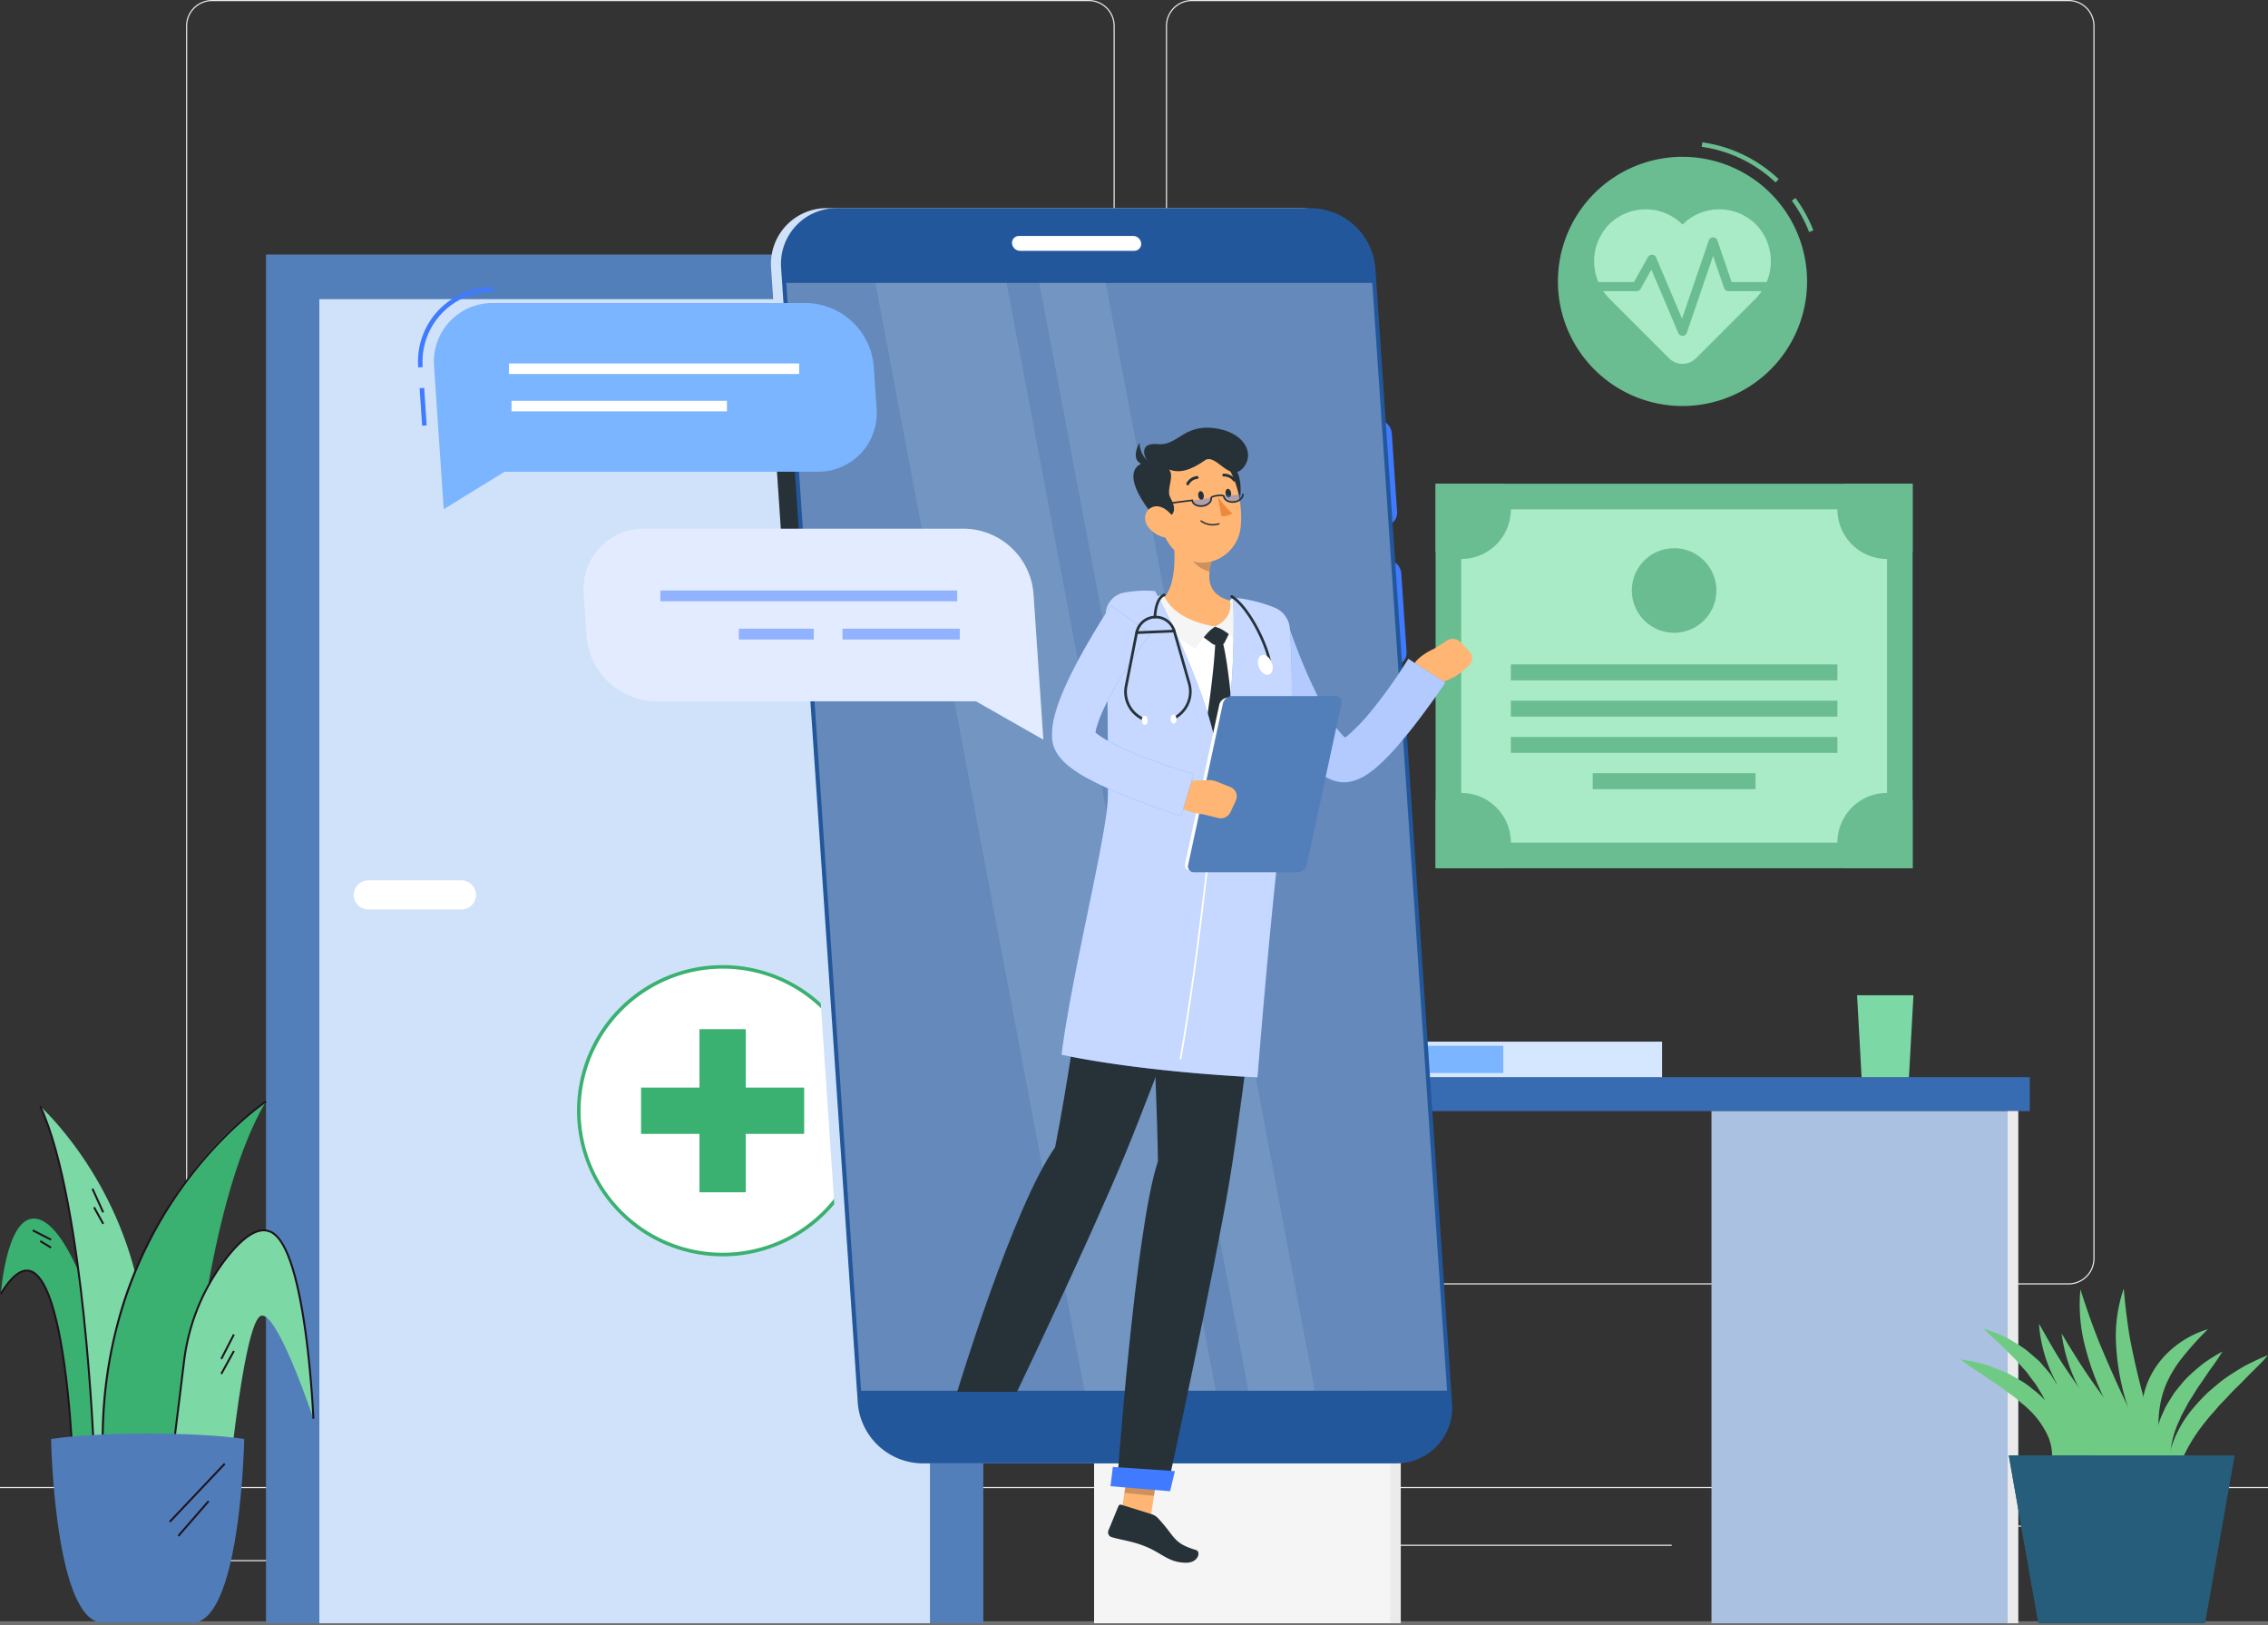 <svg xmlns="http://www.w3.org/2000/svg" width="570" height="408.401" viewBox="0 0 570 408.401">
  <rect x="0" y="0" width="570" height="408.401" fill="#333333" stroke="none"/>
  <g id="Occucare_Azerbaijan_1" transform="translate(-197 -988.219)">
    <g id="Group_297634" data-name="Group 297634" transform="translate(197 983.983)">
      <g id="Group_297632" data-name="Group 297632" transform="translate(0 412.137)">
        <line id="Line_237" data-name="Line 237" x1="570" fill="none" stroke="#707070" stroke-width="1"/>
      </g>
      <g id="Group_297633" data-name="Group 297633" transform="translate(0 0)">
        <g id="Background_Complete" data-name="Background Complete" transform="translate(0 4.236)">
          <g id="Group_297605" data-name="Group 297605">
            <rect id="Rectangle_152647" data-name="Rectangle 152647" width="570" height="0.285" transform="translate(0 373.666)" fill="#ebebeb"/>
            <rect id="Rectangle_152648" data-name="Rectangle 152648" width="37.797" height="0.285" transform="translate(57.171 392.034)" fill="#ebebeb"/>
            <rect id="Rectangle_152649" data-name="Rectangle 152649" width="9.92" height="0.285" transform="translate(192.406 395.131)" fill="#ebebeb"/>
            <rect id="Rectangle_152650" data-name="Rectangle 152650" width="54.396" height="0.285" transform="translate(96.003 381.438)" fill="#ebebeb"/>
            <rect id="Rectangle_152651" data-name="Rectangle 152651" width="27.022" height="0.285" transform="translate(483.114 383.355)" fill="#ebebeb"/>
            <rect id="Rectangle_152652" data-name="Rectangle 152652" width="29.496" height="0.285" transform="translate(443.562 383.355)" fill="#ebebeb"/>
            <rect id="Rectangle_152653" data-name="Rectangle 152653" width="73.764" height="0.285" transform="translate(346.381 388.173)" fill="#ebebeb"/>
            <path id="Path_102029" data-name="Path 102029" d="M44.72,377.726H265.076a6.522,6.522,0,0,0,6.514-6.514V61.466a6.521,6.521,0,0,0-6.514-6.513H44.72a6.52,6.52,0,0,0-6.513,6.513V371.212A6.521,6.521,0,0,0,44.72,377.726ZM265.076,55.238a6.235,6.235,0,0,1,6.228,6.227V371.212a6.235,6.235,0,0,1-6.228,6.228H44.72a6.235,6.235,0,0,1-6.227-6.228V61.466a6.234,6.234,0,0,1,6.227-6.227Z" transform="translate(254.81 -54.953)" fill="#ebebeb"/>
            <path id="Path_102030" data-name="Path 102030" d="M261.02,377.726H481.375a6.521,6.521,0,0,0,6.513-6.514V61.466a6.52,6.52,0,0,0-6.513-6.513H261.02a6.521,6.521,0,0,0-6.515,6.513V371.212A6.522,6.522,0,0,0,261.02,377.726ZM481.375,55.238a6.234,6.234,0,0,1,6.227,6.227V371.212a6.235,6.235,0,0,1-6.227,6.228H261.02a6.236,6.236,0,0,1-6.23-6.228V61.466a6.236,6.236,0,0,1,6.23-6.227Z" transform="translate(-207.739 -54.953)" fill="#ebebeb"/>
          </g>
          <g id="Group_297610" data-name="Group 297610" transform="translate(66.853 63.958)">
            <g id="Group_297606" data-name="Group 297606">
              <rect id="Rectangle_152654" data-name="Rectangle 152654" width="180.271" height="343.943" fill="#527fba"/>
              <rect id="Rectangle_152655" data-name="Rectangle 152655" width="153.454" height="332.726" transform="translate(13.409 11.217)" fill="#d0e2f9"/>
              <rect id="Rectangle_152656" data-name="Rectangle 152656" width="43.142" height="11.93" transform="translate(68.565 38.814)" fill="#fff"/>
              <path id="Path_102031" data-name="Path 102031" d="M422.229,218.816H398.823a3.655,3.655,0,0,0-3.655,3.655h0a3.655,3.655,0,0,0,3.655,3.655h23.406a3.655,3.655,0,0,0,3.655-3.655h0A3.655,3.655,0,0,0,422.229,218.816Z" transform="translate(-373.107 -61.546)" fill="#fff"/>
            </g>
            <g id="Group_297607" data-name="Group 297607" transform="translate(293.946 57.601)">
              <rect id="Rectangle_152657" data-name="Rectangle 152657" width="119.886" height="96.621" transform="translate(0)" fill="#6abd90"/>
              <rect id="Rectangle_152658" data-name="Rectangle 152658" width="83.753" height="107.021" transform="translate(113.458 6.433) rotate(90)" fill="#a8ebc6"/>
              <rect id="Rectangle_152659" data-name="Rectangle 152659" width="4.001" height="82.058" transform="translate(100.977 45.405) rotate(90)" fill="#6abd90"/>
              <rect id="Rectangle_152660" data-name="Rectangle 152660" width="4.001" height="82.058" transform="translate(100.977 54.519) rotate(90)" fill="#6abd90"/>
              <rect id="Rectangle_152661" data-name="Rectangle 152661" width="4.001" height="82.058" transform="translate(100.977 63.633) rotate(90)" fill="#6abd90"/>
              <rect id="Rectangle_152662" data-name="Rectangle 152662" width="4.001" height="40.911" transform="translate(80.403 72.747) rotate(90)" fill="#6abd90"/>
              <path id="Path_102032" data-name="Path 102032" d="M70.38,119.5a12.472,12.472,0,0,0,18.906,10.687V113.074H72.154A12.412,12.412,0,0,0,70.38,119.5Z" transform="translate(30.601 -113.074)" fill="#6abd90"/>
              <path id="Path_102033" data-name="Path 102033" d="M158.859,113.074v17.117a12.476,12.476,0,0,0,17.131-17.117Z" transform="translate(-158.859 -113.074)" fill="#6abd90"/>
              <path id="Path_102034" data-name="Path 102034" d="M70.38,193.653a12.418,12.418,0,0,0,1.774,6.43H89.286v-17.13a12.471,12.471,0,0,0-18.906,10.7Z" transform="translate(30.601 -103.462)" fill="#6abd90"/>
              <path id="Path_102035" data-name="Path 102035" d="M158.859,182.953v17.13H175.99a12.481,12.481,0,0,0-17.131-17.13Z" transform="translate(-158.859 -103.462)" fill="#6abd90"/>
              <circle id="Ellipse_10526" data-name="Ellipse 10526" cx="10.628" cy="10.628" r="10.628" transform="translate(51.155 39.021) rotate(-99.217)" fill="#6abd90"/>
            </g>
            <g id="Group_297609" data-name="Group 297609" transform="translate(206.059 186.15)">
              <g id="Group_297608" data-name="Group 297608" transform="translate(0 20.575)">
                <rect id="Rectangle_152663" data-name="Rectangle 152663" width="237.224" height="8.534" fill="#376cb2"/>
                <rect id="Rectangle_152664" data-name="Rectangle 152664" width="77.071" height="128.683" transform="translate(2.057 8.534)" fill="#f5f5f5"/>
                <rect id="Rectangle_152665" data-name="Rectangle 152665" width="77.071" height="128.683" transform="translate(157.222 8.534)" fill="#aac1e1"/>
                <rect id="Rectangle_152666" data-name="Rectangle 152666" width="2.631" height="128.683" transform="translate(231.662 8.534)" fill="#ebebeb"/>
                <rect id="Rectangle_152667" data-name="Rectangle 152667" width="2.631" height="128.683" transform="translate(76.496 8.534)" fill="#ebebeb"/>
              </g>
              <path id="Path_102036" data-name="Path 102036" d="M78.083,244.124h14.17L91.116,264.7h-11.9Z" transform="translate(115.731 -244.124)" fill="#7cd9a6"/>
              <rect id="Rectangle_152668" data-name="Rectangle 152668" width="74.048" height="8.925" transform="translate(70.759 11.65)" fill="#d5e7ff"/>
              <rect id="Rectangle_152669" data-name="Rectangle 152669" width="34.14" height="6.833" transform="translate(70.759 12.696)" fill="#7bb4ff"/>
            </g>
          </g>
        </g>
        <g id="Cross_icon" data-name="Cross icon" transform="translate(145.017 246.759)">
          <g id="Group_297613" data-name="Group 297613">
            <g id="Group_297611" data-name="Group 297611">
              <circle id="Ellipse_10527" data-name="Ellipse 10527" cx="36.149" cy="36.149" r="36.149" transform="translate(0.445 0.444)" fill="#fff"/>
              <path id="Path_102037" data-name="Path 102037" d="M345.233,355.663a36.593,36.593,0,1,0-36.593-36.593A36.635,36.635,0,0,0,345.233,355.663Zm0-72.3a35.7,35.7,0,1,1-35.7,35.7A35.744,35.744,0,0,1,345.233,283.366Z" transform="translate(-308.639 -282.477)" fill="#3ab170"/>
            </g>
            <g id="Group_297612" data-name="Group 297612" transform="translate(16.099 16.098)">
              <rect id="Rectangle_152670" data-name="Rectangle 152670" width="11.637" height="40.989" transform="translate(14.676)" fill="#3ab170"/>
              <rect id="Rectangle_152671" data-name="Rectangle 152671" width="11.637" height="40.989" transform="translate(40.989 14.676) rotate(90)" fill="#3ab170"/>
            </g>
          </g>
        </g>
        <g id="Pulse_icon" data-name="Pulse icon" transform="translate(391.538 40)">
          <g id="Group_297614" data-name="Group 297614">
            <path id="Path_102038" data-name="Path 102038" d="M143.987,76.316l.783-.831a35.07,35.07,0,0,0-19.183-9.245l-.16,1.13A33.925,33.925,0,0,1,143.987,76.316Z" transform="translate(-89.286 -66.241)" fill="#6abd90"/>
            <path id="Path_102039" data-name="Path 102039" d="M122.141,87.061l1.064-.414a35.324,35.324,0,0,0-4.5-8.146l-.917.68A34.185,34.185,0,0,1,122.141,87.061Z" transform="translate(-58.998 -64.51)" fill="#6abd90"/>
            <path id="Path_102100" data-name="Path 102100" d="M31.31,0A31.31,31.31,0,1,0,62.62,31.31,31.31,31.31,0,0,0,31.31,0Z" transform="translate(0 3.642)" fill="#6abd90"/>
            <path id="Path_102040" data-name="Path 102040" d="M130.694,85a13.078,13.078,0,0,1,18.665-.175A13.078,13.078,0,0,1,168.024,85a13.362,13.362,0,0,1-.478,18.625l-14.8,14.8a4.787,4.787,0,0,1-6.772,0l-14.8-14.8A13.361,13.361,0,0,1,130.694,85Z" transform="translate(-118.049 -64.158)" fill="#a8ebc6"/>
            <path id="Path_102041" data-name="Path 102041" d="M149.547,111.924h.041a1.138,1.138,0,0,0,1.038-.771l6.61-19.317L160,99.915a1.142,1.142,0,0,0,1.081.773h11.059a1.141,1.141,0,0,0,0-2.282H161.9l-3.58-10.466a1.141,1.141,0,0,0-2.159,0l-6.724,19.653-6.524-15.368a1.142,1.142,0,0,0-.988-.694,1.128,1.128,0,0,0-1.059.582l-3.517,6.292h-10.39a1.141,1.141,0,1,0,0,2.282h11.06a1.145,1.145,0,0,0,1-.584l2.707-4.843,6.78,15.969A1.141,1.141,0,0,0,149.547,111.924Z" transform="translate(-118.237 -63.287)" fill="#6abd90"/>
          </g>
        </g>
        <g id="Character" transform="translate(193.764 25.173)">
          <g id="Group_297626" data-name="Group 297626">
            <g id="Group_297615" data-name="Group 297615" transform="translate(0 31.368)">
              <path id="Path_102042" data-name="Path 102042" d="M217.549,420.218h119.1a14,14,0,0,0,14.1-15.126l-19.264-285.18a16.477,16.477,0,0,0-16.146-15.125h-119.1a14,14,0,0,0-14.1,15.125L201.4,405.092A16.478,16.478,0,0,0,217.549,420.218Z" transform="translate(-182.104 -104.788)" fill="#d0e2f9"/>
              <path id="Path_102043" data-name="Path 102043" d="M324.063,214.351h3a3.909,3.909,0,0,0,3.938-4.223l-3.684-54.53a4.6,4.6,0,0,0-4.509-4.223h-3a3.909,3.909,0,0,0-3.938,4.223l3.684,54.53A4.6,4.6,0,0,0,324.063,214.351Z" transform="translate(-314.965 -98.212)" fill="#263238"/>
              <path id="Path_102044" data-name="Path 102044" d="M197.052,177.974h3a3.2,3.2,0,0,0,3.22-3.454l-1.331-19.692a3.762,3.762,0,0,0-3.687-3.454h-3a3.2,3.2,0,0,0-3.22,3.454l1.331,19.692A3.762,3.762,0,0,0,197.052,177.974Z" transform="translate(-45.914 -98.212)" fill="#407bff"/>
              <path id="Path_102045" data-name="Path 102045" d="M194.971,208.793h3a3.2,3.2,0,0,0,3.22-3.454l-1.329-19.692a3.764,3.764,0,0,0-3.687-3.454h-3a3.2,3.2,0,0,0-3.22,3.454l1.331,19.692A3.762,3.762,0,0,0,194.971,208.793Z" transform="translate(-41.457 -93.862)" fill="#407bff"/>
              <path id="Path_102046" data-name="Path 102046" d="M215.339,420.218h119.1a14,14,0,0,0,14.1-15.126l-19.264-285.18a16.477,16.477,0,0,0-16.147-15.125h-119.1a14,14,0,0,0-14.1,15.125l19.264,285.18A16.479,16.479,0,0,0,215.339,420.218Z" transform="translate(-177.373 -104.788)" fill="#23579c"/>
              <path id="Path_102047" data-name="Path 102047" d="M347.1,399.631,328.3,121.244H181.018l18.806,278.388Z" transform="translate(-177.179 -102.465)" fill="#fcfdff" opacity="0.3"/>
              <path id="Path_102048" data-name="Path 102048" d="M317.521,399.631,264.964,121.244H231.972l52.557,278.388Z" transform="translate(-205.741 -102.465)" fill="#fff" opacity="0.1"/>
              <path id="Path_102049" data-name="Path 102049" d="M279.4,399.631,226.847,121.244H210.135l52.557,278.388Z" transform="translate(-142.705 -102.465)" fill="#fff" opacity="0.1"/>
              <path id="Path_102050" data-name="Path 102050" d="M278.858,110.916H250.138a1.726,1.726,0,0,0-1.739,1.866h0a2.031,2.031,0,0,0,1.99,1.865H279.11a1.726,1.726,0,0,0,1.738-1.865h0A2.031,2.031,0,0,0,278.858,110.916Z" transform="translate(-187.813 -103.923)" fill="#fff"/>
            </g>
            <g id="Group_297625" data-name="Group 297625" transform="translate(46.801 86.53)">
              <path id="Path_102051" data-name="Path 102051" d="M232.9,402.021l7.427.713L243,385.6l-7.427-.713Z" transform="translate(-192.169 -126.026)" fill="#ffb573"/>
              <path id="Path_102052" data-name="Path 102052" d="M232.337,401.32l-7.77-2.42a.551.551,0,0,0-.693.319l-2.538,6.176a1.267,1.267,0,0,0,.8,1.643c2.812.823,5.483,1.042,8.875,2.5,3.965,1.7,5.628,3.937,9.889,3.937,3.059,0,3.745-2.8,2.455-3.192-5.871-1.782-5.119-3.247-9.4-7.846A3.847,3.847,0,0,0,232.337,401.32Z" transform="translate(-183.338 -128.241)" fill="#263238"/>
              <path id="Path_102053" data-name="Path 102053" d="M241.707,385.608l-1.379,8.831-7.43-.714,1.379-8.831Z" transform="translate(-190.878 -126.027)" opacity="0.2"/>
              <path id="Path_102054" data-name="Path 102054" d="M202.942,128.495a94.339,94.339,0,0,1,29.144,1.511,7.767,7.767,0,0,1,6.238,6.7c1.054,9.306,2.255,30.169-2.439,61.289,0,0-39.789-3.35-39.789-3.35-.083-5.65,3.935-31.373.615-58.08A7.141,7.141,0,0,1,202.942,128.495Z" transform="translate(-157.484 -85.325)" fill="#fff"/>
              <path id="Path_102055" data-name="Path 102055" d="M218.88,137.854l-1.426,2.852a.886.886,0,0,1-.746.488l-1.538.079a1.182,1.182,0,0,1-.768-.233l-2.654-1.974,3.278-2.385Z" transform="translate(-150.25 -86.707)" fill="#263238"/>
              <path id="Path_102056" data-name="Path 102056" d="M213.216,141.13a2.56,2.56,0,0,1,1.8-.146c1.256,4.417,2.63,17.1,2.767,22.708-3.8,11.077-5.044,12.2-5.044,12.2L210.8,162.556S212.965,148.925,213.216,141.13Z" transform="translate(-148.354 -87.374)" fill="#263238"/>
              <path id="Path_102057" data-name="Path 102057" d="M212.565,105.795c.909,5.487,1.68,15.518-2.25,19.061,2.882,3.026,6.661,6.535,13.141,6.931s5.48-4.092,3.837-6.49c-6.048-1.612-5.756-6.124-4.569-10.339Z" transform="translate(-158.683 -81.814)" fill="#ffb573"/>
              <path id="Path_102058" data-name="Path 102058" d="M216.727,127.779a7.912,7.912,0,0,1,1.429-.464.56.56,0,0,1,.625.259c.629,1.064,2.532,5.8,12.746,7.621-1.677.991-3.913,4.077-4.878,5.55-3.063-1.589-11.032-6.346-10.271-12.5A.613.613,0,0,1,216.727,127.779Z" transform="translate(-166.753 -85.22)" fill="#f5f5f5"/>
              <path id="Path_102059" data-name="Path 102059" d="M210.049,129.131a.594.594,0,0,1,.689-.707,8.56,8.56,0,0,1,1.044.283.712.712,0,0,1,.215.125c.782.724,5.049,6.88,1.055,11.865-.888-1.352-3.744-4.428-6.782-5.325C209.143,134.071,210.561,131.661,210.049,129.131Z" transform="translate(-141.496 -85.397)" fill="#f5f5f5"/>
              <path id="Path_102060" data-name="Path 102060" d="M217.453,110.238l6.012,5.42a17.574,17.574,0,0,0-.614,3c-2.317-.4-5.437-3.032-5.613-5.474A8.2,8.2,0,0,1,217.453,110.238Z" transform="translate(-159.43 -82.518)" opacity="0.2"/>
              <path id="Path_102061" data-name="Path 102061" d="M212.666,85.993c5.181,2.026,5.523,6.287,5.011,10.948s-5.533,1.573-6.658-1.332S205.486,83.186,212.666,85.993Z" transform="translate(-146.613 -78.596)" fill="#263238"/>
              <path id="Path_102062" data-name="Path 102062" d="M208.694,94.858c1.439,7.329,1.913,11.685,6.111,15.059,6.315,5.077,14.879.688,15.634-6.873.679-6.806-1.788-17.649-9.333-19.787A9.857,9.857,0,0,0,208.694,94.858Z" transform="translate(-159.177 -78.179)" fill="#ffb573"/>
              <path id="Path_102063" data-name="Path 102063" d="M211.963,100.051c6.171.327,4.863-3.179,3.741-5.189s1.168-5.331-.327-7.06c2.664,1.06,5.464.187,9.023-2.291,2.763-1.924,6.218,5.777,9.585,1.916,3.18-3.647.226-9.141-7.411-10.028s-9.03,4.525-14.049,4.044-3.273,3.647-2.291,4.489C206.025,86.212,203.734,90.233,211.963,100.051Z" transform="translate(-162.144 -77.3)" fill="#263238"/>
              <path id="Path_102064" data-name="Path 102064" d="M239.182,87.154a6.162,6.162,0,0,1-3.2-5.376C234.343,84.7,234.526,88.015,239.182,87.154Z" transform="translate(-190.158 -78.009)" fill="#263238"/>
              <path id="Path_102065" data-name="Path 102065" d="M218.871,106.193a5.073,5.073,0,0,1-3.854-.91.175.175,0,1,1,.221-.27,4.864,4.864,0,0,0,4.284.665.183.183,0,0,1,.224.119.172.172,0,0,1-.113.22A5.744,5.744,0,0,1,218.871,106.193Z" transform="translate(-153.822 -81.683)" fill="#263238"/>
              <path id="Path_102066" data-name="Path 102066" d="M228.263,106a7.242,7.242,0,0,0,4.708,2.713c2.454.314,3.265-1.968,2.235-4.1-.927-1.917-3.321-4.391-5.616-3.724C227.329,101.547,226.851,104.166,228.263,106Z" transform="translate(-180.242 -81.019)" fill="#ffb573"/>
              <path id="Path_102067" data-name="Path 102067" d="M210.481,282.38c-.293-21.975-3.1-74.305-3.1-74.305l31.02,2.614s-6.17,53.937-9.895,76.354c-3.87,23.309-15.747,77.9-15.747,77.9l-12.593-1.072S204.749,299.371,210.481,282.38Z" transform="translate(-160.026 -98.016)" fill="#263238"/>
              <path id="Path_102068" data-name="Path 102068" d="M243.255,393.73l-14.97-1.267.588-4.834,15.6,1.045Z" transform="translate(-189.758 -126.46)" fill="#407bff"/>
              <path id="Path_102069" data-name="Path 102069" d="M219.647,97.419c.081.6.461,1.053.85,1.009s.639-.566.558-1.166-.461-1.053-.85-1.009S219.566,96.818,219.647,97.419Z" transform="translate(-159.076 -80.302)" fill="#263238"/>
              <path id="Path_102070" data-name="Path 102070" d="M211.486,96.743c.081.6.461,1.053.85,1.009s.639-.566.558-1.166-.461-1.053-.85-1.009S211.405,96.142,211.486,96.743Z" transform="translate(-144.047 -80.195)" fill="#263238"/>
              <path id="Path_102071" data-name="Path 102071" d="M211.158,97.842a21.035,21.035,0,0,0,3.624,4.239,3.65,3.65,0,0,1-2.741.679Z" transform="translate(-145.656 -80.554)" fill="#ed893e"/>
              <g id="Group_297616" data-name="Group 297616" transform="translate(48.839 16.593)">
                <path id="Path_102072" data-name="Path 102072" d="M212.842,97.181c.124.958-.86,1.76-2.183,1.93s-2.57-.57-2.694-1.527" transform="translate(-189.88 -97.042)" fill="#407bff" opacity="0.4"/>
                <path id="Path_102073" data-name="Path 102073" d="M222.266,98.241c.181.949-.752,1.809-2.063,2.058s-2.6-.414-2.781-1.363" transform="translate(-207.274 -97.21)" fill="#407bff" opacity="0.4"/>
                <path id="Path_102074" data-name="Path 102074" d="M220.145,100.337a3.75,3.75,0,0,0,.453-.029,3.13,3.13,0,0,0,1.741-.78,1.737,1.737,0,0,0,.607-1.49A4.305,4.305,0,0,1,224.3,97.7a2.946,2.946,0,0,1,1.421.03c.118,1.022,1.4,1.734,2.825,1.557a3.132,3.132,0,0,0,1.742-.78,1.733,1.733,0,0,0,.606-1.49l-.4.05a1.344,1.344,0,0,1-.482,1.144,2.715,2.715,0,0,1-1.516.672c-1.205.16-2.283-.4-2.392-1.251-.06-.467-1.039-.439-1.85-.336s-1.766.326-1.706.793a1.346,1.346,0,0,1-.481,1.144,2.9,2.9,0,0,1-3.153.406,1.346,1.346,0,0,1-.756-.984l-.026-.2-10.39,1.335.052.4,10-1.286a1.793,1.793,0,0,0,.923,1.089A3.006,3.006,0,0,0,220.145,100.337Z" transform="translate(-207.737 -97.016)" fill="#263238"/>
              </g>
              <path id="Path_102075" data-name="Path 102075" d="M221.582,94.067a.363.363,0,0,1-.307-.537,3.393,3.393,0,0,1,2.648-1.775.363.363,0,0,1,.375.341.343.343,0,0,1-.327.369h0a2.711,2.711,0,0,0-2.082,1.429A.342.342,0,0,1,221.582,94.067Z" transform="translate(-163.65 -79.59)" fill="#263238"/>
              <path id="Path_102076" data-name="Path 102076" d="M213.176,93a.36.36,0,0,1-.31-.132,2.853,2.853,0,0,0-2.319-1.121.363.363,0,0,1-.391-.32.343.343,0,0,1,.306-.386,3.568,3.568,0,0,1,2.943,1.384.355.355,0,0,1-.043.5A.345.345,0,0,1,213.176,93Z" transform="translate(-143.518 -79.476)" fill="#263238"/>
              <path id="Path_102077" data-name="Path 102077" d="M236.326,278.7c6.439-33.087,7.881-58.968,14-71.5l30.05,3.35s-17.9,49.31-26.64,70.355c-9.082,21.881-27.011,59.263-27.011,59.263H211.71S225.722,293.771,236.326,278.7Z" transform="translate(-211.71 -97.878)" fill="#263238"/>
              <path id="Path_102078" data-name="Path 102078" d="M145.125,142.841l3.228-2.055a2.719,2.719,0,0,1,3.417.4l2.2,2.324a2.523,2.523,0,0,1-.22,3.678l-1.576,1.345a12.8,12.8,0,0,1-4.684,2.538l-4.755,1.4-3.119-3.349C138.694,145.589,145.125,142.841,145.125,142.841Z" transform="translate(-25.256 -87.289)" fill="#ffb573"/>
              <g id="Group_297619" data-name="Group 297619" transform="translate(71.789 49.777)">
                <g id="Group_297617" data-name="Group 297617">
                  <path id="Path_102079" data-name="Path 102079" d="M147.512,140.651c1.177,2.878,2.332,5.552,3.589,8.29,1.254,2.716,2.532,5.43,3.933,8.117s2.9,5.354,4.6,8.027c.859,1.335,1.777,2.666,2.831,4a25.367,25.367,0,0,0,3.874,4.014,13.663,13.663,0,0,0,3.11,1.916,11.3,11.3,0,0,0,1.068.391l.587.162a9.047,9.047,0,0,0,.9.16,8.337,8.337,0,0,0,3.068-.226,12.386,12.386,0,0,0,3.521-1.6,21.673,21.673,0,0,0,2.313-1.71,55.729,55.729,0,0,0,6.688-6.966c1.963-2.353,3.812-4.72,5.586-7.13,1.79-2.418,3.49-4.787,5.236-7.325l-9.306-6.006a126.24,126.24,0,0,1-9.726,13.591,46.124,46.124,0,0,1-5.363,5.545,11.107,11.107,0,0,1-1.185.869c-.315.208-.624.3-.41.215a2.31,2.31,0,0,1,.914-.049,2.684,2.684,0,0,1,.363.063.206.206,0,0,1,.064.013c.04.016.04,0,.05.013a5.266,5.266,0,0,1-.548-.411,15.139,15.139,0,0,1-2.071-2.308c-.722-.957-1.432-2.029-2.116-3.148a77.422,77.422,0,0,1-3.806-7.191c-1.177-2.505-2.31-5.068-3.346-7.678-1.028-2.59-2.056-5.289-2.9-7.844Z" transform="translate(-147.512 -136.446)" fill="#407bff"/>
                </g>
                <g id="Group_297618" data-name="Group 297618" opacity="0.6">
                  <path id="Path_102080" data-name="Path 102080" d="M147.512,140.651c1.177,2.878,2.332,5.552,3.589,8.29,1.254,2.716,2.532,5.43,3.933,8.117s2.9,5.354,4.6,8.027c.859,1.335,1.777,2.666,2.831,4a25.367,25.367,0,0,0,3.874,4.014,13.663,13.663,0,0,0,3.11,1.916,11.3,11.3,0,0,0,1.068.391l.587.162a9.047,9.047,0,0,0,.9.16,8.337,8.337,0,0,0,3.068-.226,12.386,12.386,0,0,0,3.521-1.6,21.673,21.673,0,0,0,2.313-1.71,55.729,55.729,0,0,0,6.688-6.966c1.963-2.353,3.812-4.72,5.586-7.13,1.79-2.418,3.49-4.787,5.236-7.325l-9.306-6.006a126.24,126.24,0,0,1-9.726,13.591,46.124,46.124,0,0,1-5.363,5.545,11.107,11.107,0,0,1-1.185.869c-.315.208-.624.3-.41.215a2.31,2.31,0,0,1,.914-.049,2.684,2.684,0,0,1,.363.063.206.206,0,0,1,.064.013c.04.016.04,0,.05.013a5.266,5.266,0,0,1-.548-.411,15.139,15.139,0,0,1-2.071-2.308c-.722-.957-1.432-2.029-2.116-3.148a77.422,77.422,0,0,1-3.806-7.191c-1.177-2.505-2.31-5.068-3.346-7.678-1.028-2.59-2.056-5.289-2.9-7.844Z" transform="translate(-147.512 -136.446)" fill="#fff"/>
                </g>
              </g>
              <g id="Group_297620" data-name="Group 297620" transform="translate(26.213 40.956)">
                <path id="Path_102081" data-name="Path 102081" d="M216.894,126.074c3.156,5.853,14.392,28.336,15.752,42.187,4.976-12.59,3.887-40.547,3.887-40.547a37.148,37.148,0,0,1,10.33,2.484,6.221,6.221,0,0,1,3.889,5.307,220.7,220.7,0,0,1-1.365,43.32c-3.489,27.182-6.76,69.449-6.76,69.449s-27.814-1.158-49.271-5.685c2.619-20.775,11.574-55.6,11.654-64.929.1-12-.174-35.466-.555-45.26a5.794,5.794,0,0,1,4.646-5.95A29.064,29.064,0,0,1,216.894,126.074Z" transform="translate(-193.357 -125.965)" fill="#407bff"/>
                <path id="Path_102082" data-name="Path 102082" d="M216.894,126.074c3.156,5.853,14.392,28.336,15.752,42.187,4.976-12.59,3.887-40.547,3.887-40.547a37.148,37.148,0,0,1,10.33,2.484,6.221,6.221,0,0,1,3.889,5.307,220.7,220.7,0,0,1-1.365,43.32c-3.489,27.182-6.76,69.449-6.76,69.449s-27.814-1.158-49.271-5.685c2.619-20.775,11.574-55.6,11.654-64.929.1-12-.175-35.476-.555-45.266a5.7,5.7,0,0,1,4.381-5.888A28.848,28.848,0,0,1,216.894,126.074Z" transform="translate(-193.357 -125.965)" fill="#fff" opacity="0.7"/>
              </g>
              <path id="Path_102083" data-name="Path 102083" d="M216.156,252.671c4.829-26.651,8.662-65.757,8.975-70.465l-.437-.029c-.312,4.7-4.143,43.784-8.969,70.417Z" transform="translate(-159.849 -93.914)" fill="#fff"/>
              <g id="Group_297621" data-name="Group 297621" transform="translate(57.239 67.455)">
                <path id="Path_102084" data-name="Path 102084" d="M181.643,201.411h25.646a2.4,2.4,0,0,0,2.223-1.83l8.581-39.866a1.436,1.436,0,0,0-1.436-1.83H191.011a2.4,2.4,0,0,0-2.223,1.83l-8.581,39.866A1.436,1.436,0,0,0,181.643,201.411Z" transform="translate(-180.165 -157.521)" fill="#fff"/>
                <path id="Path_102085" data-name="Path 102085" d="M180,201.708h26.076a2.442,2.442,0,0,0,2.261-1.861l8.724-40.534a1.46,1.46,0,0,0-1.46-1.861H189.52a2.442,2.442,0,0,0-2.261,1.861l-8.725,40.534A1.46,1.46,0,0,0,180,201.708Z" transform="translate(-177.722 -157.452)" fill="#527fba"/>
              </g>
              <path id="Path_102086" data-name="Path 102086" d="M211.695,182.776l6.49-.242a5.571,5.571,0,0,1,2.285.4l3.35,1.346a2.524,2.524,0,0,1,1.38,3.417l-1.348,2.9a2.717,2.717,0,0,1-3.112,1.464l-3.714-.919s-6.972-.557-7.221-4.2Z" transform="translate(-155.172 -93.97)" fill="#ffb573"/>
              <g id="Group_297624" data-name="Group 297624" transform="translate(23.817 44.669)">
                <g id="Group_297622" data-name="Group 297622">
                  <path id="Path_102087" data-name="Path 102087" d="M237.436,130.377c-1.612,2.488-3.077,4.833-4.532,7.3-1.449,2.448-2.87,4.926-4.209,7.486s-2.611,5.2-3.763,8.025a41.462,41.462,0,0,0-1.535,4.538,19.051,19.051,0,0,0-.741,5.783l.009.22.005.109c0,.026,0,.076.013.166.034.3.08.609.139.908.064.268.138.534.221.8s.173.465.268.7a9.353,9.353,0,0,0,1.228,2.038,14.624,14.624,0,0,0,2.335,2.326,30.254,30.254,0,0,0,4.194,2.784,78.473,78.473,0,0,0,8.016,3.818c2.647,1.129,5.294,2.155,7.952,3.125,2.668.991,5.278,1.9,8.042,2.828l3.2-10.6c-2.492-.693-5.1-1.538-7.61-2.4-2.52-.884-5.014-1.819-7.44-2.819a65.638,65.638,0,0,1-6.854-3.312,19.943,19.943,0,0,1-2.669-1.777,2.968,2.968,0,0,1-.583-.577.954.954,0,0,1,.162.279c.035.072.046.121.082.217a1.621,1.621,0,0,1,.082.3,2.039,2.039,0,0,1,.065.4c0,.048,0,.055,0,.038l0-.019,0-.038a9.714,9.714,0,0,1,.457-2.345,30.679,30.679,0,0,1,1.2-3.24,64.564,64.564,0,0,1,3.483-6.792c1.314-2.258,2.706-4.51,4.181-6.719,1.47-2.187,3.031-4.437,4.574-6.455Z" transform="translate(-222.645 -130.377)" fill="#407bff"/>
                </g>
                <g id="Group_297623" data-name="Group 297623" opacity="0.7">
                  <path id="Path_102088" data-name="Path 102088" d="M237.436,130.377c-1.612,2.488-3.077,4.833-4.532,7.3-1.449,2.448-2.87,4.926-4.209,7.486s-2.611,5.2-3.763,8.025a41.462,41.462,0,0,0-1.535,4.538,19.051,19.051,0,0,0-.741,5.783l.009.22.005.109c0,.026,0,.076.013.166.034.3.08.609.139.908.064.268.138.534.221.8s.173.465.268.7a9.353,9.353,0,0,0,1.228,2.038,14.624,14.624,0,0,0,2.335,2.326,30.254,30.254,0,0,0,4.194,2.784,78.473,78.473,0,0,0,8.016,3.818c2.647,1.129,5.294,2.155,7.952,3.125,2.668.991,5.278,1.9,8.042,2.828l3.2-10.6c-2.492-.693-5.1-1.538-7.61-2.4-2.52-.884-5.014-1.819-7.44-2.819a65.638,65.638,0,0,1-6.854-3.312,19.943,19.943,0,0,1-2.669-1.777,2.968,2.968,0,0,1-.583-.577.954.954,0,0,1,.162.279c.035.072.046.121.082.217a1.621,1.621,0,0,1,.082.3,2.039,2.039,0,0,1,.065.4c0,.048,0,.055,0,.038l0-.019,0-.038a9.714,9.714,0,0,1,.457-2.345,30.679,30.679,0,0,1,1.2-3.24,64.564,64.564,0,0,1,3.483-6.792c1.314-2.258,2.706-4.51,4.181-6.719,1.47-2.187,3.031-4.437,4.574-6.455Z" transform="translate(-222.645 -130.377)" fill="#fff"/>
                </g>
              </g>
              <path id="Path_102089" data-name="Path 102089" d="M228.407,160.065a.333.333,0,0,0,.18-.615l-1.315-.836a7.144,7.144,0,0,1-3.2-7.456l2.641-13.385a4.53,4.53,0,0,1,8.8-.369l3.748,13.119a7.141,7.141,0,0,1-2.562,7.7l-1.241.943a.335.335,0,0,0,.4.533l1.241-.943a7.806,7.806,0,0,0,2.8-8.413l-3.748-13.119a5.2,5.2,0,0,0-10.1.423l-2.642,13.385a7.807,7.807,0,0,0,3.493,8.149l1.315.837A.331.331,0,0,0,228.407,160.065Z" transform="translate(-181.283 -86.195)" fill="#263238"/>
              <path id="Path_102090" data-name="Path 102090" d="M228.407,138.705h.014l9.449-.4a.333.333,0,0,0,.32-.348.353.353,0,0,0-.348-.319l-9.448.395a.334.334,0,0,0,.013.667Z" transform="translate(-183.301 -86.859)" fill="#263238"/>
              <path id="Path_102091" data-name="Path 102091" d="M231.435,133.078a.333.333,0,0,0,.333-.326c.04-1.645.527-4.6,2.1-5.248a.334.334,0,1,0-.253-.618c-2.333.956-2.5,5.352-2.516,5.85a.334.334,0,0,0,.326.342Z" transform="translate(-181.735 -85.151)" fill="#263238"/>
              <path id="Path_102092" data-name="Path 102092" d="M209.428,144.588a.3.3,0,0,0,.066-.007.334.334,0,0,0,.262-.393c-1.108-5.529-5.7-14.263-9.751-16.816a.334.334,0,0,0-.357.566c3.913,2.468,8.371,10.98,9.454,16.382A.334.334,0,0,0,209.428,144.588Z" transform="translate(-130.819 -85.224)" fill="#263238"/>
              <path id="Path_102093" data-name="Path 102093" d="M199.325,148.283c.525,1.338,1.667,2.143,2.55,1.8s1.173-1.713.647-3.052-1.667-2.144-2.55-1.8S198.8,146.944,199.325,148.283Z" transform="translate(-123.479 -88.048)" fill="#fff"/>
              <path id="Path_102094" data-name="Path 102094" d="M227.784,164.136c.027.629.384,1.124.8,1.107s.73-.541.7-1.17-.384-1.124-.8-1.107S227.758,163.507,227.784,164.136Z" transform="translate(-174.153 -90.87)" fill="#fff"/>
              <path id="Path_102095" data-name="Path 102095" d="M236.408,164.5c.026.629.384,1.124.8,1.108s.73-.541.7-1.171-.384-1.124-.8-1.107S236.382,163.867,236.408,164.5Z" transform="translate(-190.035 -90.927)" fill="#fff"/>
            </g>
          </g>
        </g>
        <g id="Chat" transform="translate(105.059 76.39)">
          <g id="Group_297630" data-name="Group 297630">
            <g id="Group_297627" data-name="Group 297627" transform="translate(0)">
              <path id="Path_102096" data-name="Path 102096" d="M391.325,153.349l1.139-.076a17.572,17.572,0,0,1,17.677-18.949v-1.141a18.711,18.711,0,0,0-18.815,20.167Z" transform="translate(-391.279 -133.182)" fill="#407bff"/>
              <rect id="Rectangle_152672" data-name="Rectangle 152672" width="9.445" height="1.141" transform="translate(1.032 34.825) rotate(-93.806)" fill="#407bff"/>
              <path id="Path_102097" data-name="Path 102097" d="M321.648,136.681h78.694a17.328,17.328,0,0,1,16.978,15.9l.716,10.6a14.717,14.717,0,0,1-14.829,15.9H324.512l-15.268,9.425-2.426-35.93A14.718,14.718,0,0,1,321.648,136.681Z" transform="translate(-302.786 -132.688)" fill="#7bb4ff"/>
              <rect id="Rectangle_152673" data-name="Rectangle 152673" width="72.934" height="2.65" transform="translate(22.856 19.177)" fill="#fff"/>
              <rect id="Rectangle_152674" data-name="Rectangle 152674" width="54.15" height="2.65" transform="translate(23.491 28.57)" fill="#fff"/>
            </g>
            <g id="Group_297629" data-name="Group 297629" transform="translate(41.632 60.705)">
              <g id="Group_297628" data-name="Group 297628">
                <path id="Path_102098" data-name="Path 102098" d="M365.77,186.378H285.293a15.051,15.051,0,0,0-15.165,16.265l.731,10.842a17.719,17.719,0,0,0,17.363,16.264H368.7l16.914,9.638-2.482-36.744A17.718,17.718,0,0,0,365.77,186.378Z" transform="translate(-270.091 -186.378)" fill="#fff"/>
                <path id="Path_102099" data-name="Path 102099" d="M365.77,186.378H285.293a15.051,15.051,0,0,0-15.165,16.265l.731,10.842a17.719,17.719,0,0,0,17.363,16.264H368.7l16.914,9.638-2.482-36.744A17.718,17.718,0,0,0,365.77,186.378Z" transform="translate(-270.091 -186.378)" fill="#407bff" opacity="0.15"/>
              </g>
              <rect id="Rectangle_152675" data-name="Rectangle 152675" width="74.586" height="2.71" transform="translate(19.288 15.529)" fill="#407bff" opacity="0.5"/>
              <rect id="Rectangle_152676" data-name="Rectangle 152676" width="29.473" height="2.71" transform="translate(65.05 25.133)" fill="#407bff" opacity="0.5"/>
              <rect id="Rectangle_152677" data-name="Rectangle 152677" width="18.824" height="2.71" transform="translate(38.998 25.133)" fill="#407bff" opacity="0.5"/>
            </g>
          </g>
        </g>
      </g>
      <g id="Group_171576" data-name="Group 171576" transform="translate(492.758 328.028)">
        <g id="Group_171574" data-name="Group 171574">
          <path id="Path_87211" data-name="Path 87211" d="M131.4,249.213a11.11,11.11,0,0,1-1.983-5.689,18.185,18.185,0,0,1,.531-6.146,28.514,28.514,0,0,1,5.606-10.792,49.236,49.236,0,0,1,4.087-4.39c.757-.642,1.5-1.295,2.272-1.917a24,24,0,0,1,2.347-1.8,56.71,56.71,0,0,1,5.006-3.108c1.77-.866,3.522-1.737,5.37-2.423-1.289,1.527-2.674,2.868-4.041,4.214s-2.656,2.746-4.023,4.039c-1.348,1.315-2.561,2.737-3.882,4.042-.632.677-1.209,1.394-1.815,2.087a24.916,24.916,0,0,0-1.775,2.1,41.971,41.971,0,0,0-5.778,9.088,23.74,23.74,0,0,0-1.689,5.1A15.489,15.489,0,0,0,131.4,249.213Z" transform="translate(-77.392 -196.179)" fill="#6fcb84"/>
          <path id="Path_87212" data-name="Path 87212" d="M113.39,243.21a15,15,0,0,0,.892-5.068,15.427,15.427,0,0,0-.183-2.39,17.553,17.553,0,0,0-.635-2.241,21.171,21.171,0,0,0-5.447-7.6c-.575-.572-1.258-1.064-1.878-1.606a18.357,18.357,0,0,0-1.942-1.573c-1.4-.95-2.667-2.088-4.154-2.977q-1.082-.709-2.152-1.461c-.71-.512-1.427-1.022-2.182-1.472-1.475-.975-2.967-1.942-4.407-3.111A49.937,49.937,0,0,1,96.64,214.8a17.856,17.856,0,0,1,2.592.83q1.276.482,2.543,1.005l1.266.53c.414.2.808.438,1.214.655.81.441,1.6.915,2.4,1.379a18.063,18.063,0,0,1,2.29,1.613c.728.6,1.494,1.139,2.185,1.8a18.51,18.51,0,0,1,5.786,10.052,6.359,6.359,0,0,1,.142,1.5c.008.5.048,1,.008,1.494a12.826,12.826,0,0,1-.606,2.887A10.358,10.358,0,0,1,113.39,243.21Z" transform="translate(-91.302 -195.898)" fill="#6fcb84"/>
          <path id="Path_87213" data-name="Path 87213" d="M113.3,245.286a31.309,31.309,0,0,0,.258-11,29.246,29.246,0,0,0-3.454-9.81l-1.36-2.255c-.5-.725-1.073-1.411-1.592-2.134L106.371,219l-.912-1c-.608-.668-1.2-1.356-1.8-2.054-1.284-1.3-2.629-2.58-3.937-3.947-1.4-1.252-2.831-2.506-4.188-3.96A56.256,56.256,0,0,1,101,210.167a55.811,55.811,0,0,1,5.031,3.1c.769.628,1.536,1.269,2.291,1.927l1.132.99,1.006,1.133c.664.765,1.333,1.527,1.964,2.324l1.64,2.6a23.287,23.287,0,0,1,3.052,11.836A18.533,18.533,0,0,1,113.3,245.286Z" transform="translate(-89.754 -197.973)" fill="#6fcb84"/>
          <path id="Path_87214" data-name="Path 87214" d="M133.122,250a53.324,53.324,0,0,1-6.873-11.08,71.874,71.874,0,0,1-4.491-12.267,60.981,60.981,0,0,1-1.891-13.007,36.948,36.948,0,0,1,1.984-12.975c.377,4.375.858,8.506,1.572,12.626.787,4.109,1.708,8.159,2.731,12.214,1.072,4.041,2.223,8.075,3.418,12.133S132,245.773,133.122,250Z" transform="translate(-80.859 -200.667)" fill="#6fcb84"/>
          <path id="Path_87215" data-name="Path 87215" d="M134.143,249.259a61.7,61.7,0,0,1-8.652-10.348,83.7,83.7,0,0,1-6.652-11.739,70.335,70.335,0,0,1-4.465-12.805,41.324,41.324,0,0,1-.976-13.534c1.372,4.329,2.793,8.42,4.388,12.473,1.628,4.037,3.388,8,5.181,11.968,1.824,3.955,3.719,7.89,5.61,11.862S132.371,245.094,134.143,249.259Z" transform="translate(-83.3 -200.607)" fill="#6fcb84"/>
          <path id="Path_87216" data-name="Path 87216" d="M140.911,251.5a61.714,61.714,0,0,1-10.746-8.155,83.7,83.7,0,0,1-9.1-9.956,70.331,70.331,0,0,1-7.212-11.486,41.281,41.281,0,0,1-3.975-12.973c2.305,3.912,4.6,7.583,7.063,11.177,2.487,3.572,5.09,7.042,7.722,10.51,2.662,3.448,5.387,6.861,8.117,10.309S138.252,247.833,140.911,251.5Z" transform="translate(-84.512 -197.648)" fill="#6fcb84"/>
          <path id="Path_87217" data-name="Path 87217" d="M134.078,246.2a47.185,47.185,0,0,1-10.325-6.993,63.6,63.6,0,0,1-8.551-9.113,54.1,54.1,0,0,1-6.432-10.791,36.221,36.221,0,0,1-3.056-12.157c2.091,3.649,4,7.132,6.2,10.467,2.214,3.318,4.467,6.57,6.9,9.726s4.92,6.272,7.486,9.379C128.856,239.841,131.475,242.927,134.078,246.2Z" transform="translate(-86.033 -198.298)" fill="#6fcb84"/>
          <path id="Path_87218" data-name="Path 87218" d="M132.93,248.132c-3.074-1.971-5.01-5.6-5.626-9.376a19.673,19.673,0,0,1,1.779-11.149l.571-1.288.7-1.2,1.463-2.353q.838-1.088,1.721-2.129a20.476,20.476,0,0,1,1.815-2.022,46.78,46.78,0,0,1,4.076-3.519,48.334,48.334,0,0,1,4.561-2.831,52.574,52.574,0,0,1-2.967,4.392c-1.008,1.408-1.908,2.869-2.91,4.225-.938,1.4-1.767,2.847-2.678,4.224l-1.143,2.166-.593,1.065-.459,1.11a23.865,23.865,0,0,0-2.38,9.082A19.788,19.788,0,0,0,132.93,248.132Z" transform="translate(-78.212 -196.428)" fill="#6fcb84"/>
          <path id="Path_87219" data-name="Path 87219" d="M131.306,245.276a21.847,21.847,0,0,1-5.785-9.722,21.585,21.585,0,0,1-.168-11.754,20.051,20.051,0,0,1,2.4-5.487,21.417,21.417,0,0,1,3.736-4.538,24.609,24.609,0,0,1,9.8-5.628,73.874,73.874,0,0,0-7.134,8.009,28.328,28.328,0,0,0-2.649,4.277A22.165,22.165,0,0,0,129.735,225a26.789,26.789,0,0,0-.722,9.86A50.738,50.738,0,0,0,131.306,245.276Z" transform="translate(-79.122 -197.932)" fill="#6fcb84"/>
          <path id="Path_87220" data-name="Path 87220" d="M130.346,238.46l-21.363-20.511.858,20.114Z" transform="translate(-84.838 -194.349)" fill="#6fcb84"/>
        </g>
        <g id="Group_171575" data-name="Group 171575" transform="translate(12.094 41.933)">
          <path id="Path_87221" data-name="Path 87221" d="M156.929,231.374H100.158l7.434,42.175h41.9Z" transform="translate(-100.158 -231.374)" fill="#255d7a"/>
          <path id="Path_87222" data-name="Path 87222" d="M121.462,231.374h-21.3l7.434,42.175h11.19Z" transform="translate(-100.158 -231.374)" fill="#255d7a"/>
        </g>
      </g>
    </g>
    <g id="Group_297864" data-name="Group 297864" transform="translate(197 1264.816)">
      <g id="Group_296049" data-name="Group 296049" transform="translate(0 0)">
        <g id="Group_295983" data-name="Group 295983" transform="translate(0.209 29.609)">
          <g id="Group_295982" data-name="Group 295982">
            <g id="Group_295981" data-name="Group 295981">
              <g id="Group_295980" data-name="Group 295980">
                <g id="Group_295979" data-name="Group 295979">
                  <path id="Path_101272" data-name="Path 101272" d="M422.792,1331.824s1.633-22.761,10.467-18.343,16.036,33.42,17,34.285.673,27.37.673,27.37l-10.275-5.185S437.919,1306.6,422.792,1331.824Z" transform="translate(-422.792 -1312.912)" fill="#3ab170"/>
                </g>
              </g>
            </g>
          </g>
        </g>
        <g id="Group_295988" data-name="Group 295988" transform="translate(10.109 1.397)">
          <g id="Group_295987" data-name="Group 295987">
            <g id="Group_295986" data-name="Group 295986">
              <g id="Group_295985" data-name="Group 295985">
                <g id="Group_295984" data-name="Group 295984">
                  <path id="Path_101273" data-name="Path 101273" d="M448.233,1240.418s19.8,17.713,25.2,48.084-11.667,39.31-11.667,39.31S459.334,1263.952,448.233,1240.418Z" transform="translate(-448.233 -1240.418)" fill="#7cd9a6"/>
                </g>
              </g>
            </g>
          </g>
        </g>
        <g id="Group_295993" data-name="Group 295993" transform="translate(25.871 0.204)">
          <g id="Group_295992" data-name="Group 295992">
            <g id="Group_295991" data-name="Group 295991">
              <g id="Group_295990" data-name="Group 295990">
                <g id="Group_295989" data-name="Group 295989">
                  <path id="Path_101274" data-name="Path 101274" d="M509.692,1330.038s3.313-64.654,20.021-92.685c0,0-29.334,17.5-39.06,63.441-.548,2.586-.872,5.461-1.287,8.229a45.488,45.488,0,0,0-.623,7.977c.116,4.5.74,8.364.923,11.2C491.252,1352.751,509.692,1330.038,509.692,1330.038Z" transform="translate(-488.734 -1237.353)" fill="#3ab170"/>
                </g>
              </g>
            </g>
          </g>
        </g>
        <g id="Group_295998" data-name="Group 295998" transform="translate(42.652 32.576)">
          <g id="Group_295997" data-name="Group 295997">
            <g id="Group_295996" data-name="Group 295996">
              <g id="Group_295995" data-name="Group 295995">
                <g id="Group_295994" data-name="Group 295994">
                  <path id="Path_101275" data-name="Path 101275" d="M535.466,1353.394A52.519,52.519,0,0,1,545.727,1328c4.063-5.339,8.767-9.4,12.44-6.5,8.162,6.434,9.794,46.385,9.794,46.385s-9.219-27.658-13.252-25.834-7.778,39.375-7.778,39.375l-15.076,1.248Z" transform="translate(-531.855 -1320.535)" fill="#7cd9a6"/>
                </g>
              </g>
            </g>
          </g>
        </g>
        <g id="Group_296003" data-name="Group 296003" transform="translate(25.58)">
          <g id="Group_296002" data-name="Group 296002">
            <g id="Group_296001" data-name="Group 296001">
              <g id="Group_296000" data-name="Group 296000">
                <g id="Group_295999" data-name="Group 295999">
                  <path id="Path_101276" data-name="Path 101276" d="M488.106,1327.461a113.409,113.409,0,0,1,5.261-40.267,105.012,105.012,0,0,1,14.222-28.251c10.471-14.752,21.425-22.042,21.534-22.114l.268.408c-.109.071-11,7.321-21.417,22.005-9.611,13.547-20.776,36.376-19.381,68.2Z" transform="translate(-487.986 -1236.829)" fill="#21111d"/>
                </g>
              </g>
            </g>
          </g>
        </g>
        <g id="Group_296008" data-name="Group 296008" transform="translate(9.889 1.293)">
          <g id="Group_296007" data-name="Group 296007">
            <g id="Group_296006" data-name="Group 296006">
              <g id="Group_296005" data-name="Group 296005">
                <g id="Group_296004" data-name="Group 296004">
                  <path id="Path_101277" data-name="Path 101277" d="M461.172,1327.658c-.006-.159-.63-16.176-2.6-34.858-1.818-17.23-5.186-40.315-10.905-52.441l.441-.208c5.749,12.188,9.127,35.331,10.95,52.6,1.973,18.7,2.6,34.728,2.6,34.888Z" transform="translate(-447.666 -1240.151)" fill="#21111d"/>
                </g>
              </g>
            </g>
          </g>
        </g>
        <g id="Group_296013" data-name="Group 296013" transform="translate(0 42.442)">
          <g id="Group_296012" data-name="Group 296012">
            <g id="Group_296011" data-name="Group 296011">
              <g id="Group_296010" data-name="Group 296010">
                <g id="Group_296009" data-name="Group 296009">
                  <path id="Path_101278" data-name="Path 101278" d="M440.082,1390.1c0-.1-.468-10.517-2-21.068-2.012-13.874-4.919-21.679-8.408-22.574-2.06-.528-4.415,1.367-7,5.631l-.417-.253c2.711-4.47,5.248-6.438,7.54-5.85,3.748.961,6.7,8.693,8.77,22.98,1.533,10.575,2,21.01,2,21.114Z" transform="translate(-422.256 -1345.888)" fill="#21111d"/>
                </g>
              </g>
            </g>
          </g>
        </g>
        <g id="Group_296018" data-name="Group 296018" transform="translate(42.41 32.332)">
          <g id="Group_296017" data-name="Group 296017">
            <g id="Group_296016" data-name="Group 296016">
              <g id="Group_296015" data-name="Group 296015">
                <g id="Group_296014" data-name="Group 296014">
                  <path id="Path_101279" data-name="Path 101279" d="M531.717,1382.32l-.484-.059,3.611-29.279a52.806,52.806,0,0,1,10.309-25.512c3.541-4.652,6.685-7.183,9.347-7.521a4.468,4.468,0,0,1,3.438.976c3.437,2.709,6.145,11.378,8.049,25.765,1.414,10.679,1.834,20.7,1.839,20.8l-.488.02c-.016-.4-1.72-39.912-9.7-46.2a4,4,0,0,0-3.074-.876c-2.527.321-5.562,2.788-9.021,7.332a52.314,52.314,0,0,0-10.213,25.277Z" transform="translate(-531.233 -1319.909)" fill="#21111d"/>
                </g>
              </g>
            </g>
          </g>
        </g>
        <g id="Group_296023" data-name="Group 296023" transform="translate(55.4 58.636)">
          <g id="Group_296022" data-name="Group 296022" transform="translate(0 0)">
            <g id="Group_296021" data-name="Group 296021" transform="translate(0)">
              <g id="Group_296020" data-name="Group 296020">
                <g id="Group_296019" data-name="Group 296019">
                  <rect id="Rectangle_152526" data-name="Rectangle 152526" width="6.91" height="0.488" transform="matrix(0.458, -0.889, 0.889, 0.458, 0, 6.141)" fill="#21111d"/>
                </g>
              </g>
            </g>
          </g>
        </g>
        <g id="Group_296028" data-name="Group 296028" transform="translate(55.403 62.777)">
          <g id="Group_296027" data-name="Group 296027" transform="translate(0 0)">
            <g id="Group_296026" data-name="Group 296026" transform="translate(0)">
              <g id="Group_296025" data-name="Group 296025">
                <g id="Group_296024" data-name="Group 296024">
                  <rect id="Rectangle_152527" data-name="Rectangle 152527" width="6.566" height="0.488" transform="translate(0 5.751) rotate(-61.154)" fill="#21111d"/>
                </g>
              </g>
            </g>
          </g>
        </g>
        <g id="Group_296033" data-name="Group 296033" transform="translate(23.014 22.019)">
          <g id="Group_296032" data-name="Group 296032" transform="translate(0 0)">
            <g id="Group_296031" data-name="Group 296031" transform="translate(0)">
              <g id="Group_296030" data-name="Group 296030">
                <g id="Group_296029" data-name="Group 296029">
                  <rect id="Rectangle_152528" data-name="Rectangle 152528" width="0.488" height="6.533" transform="translate(0 0.202) rotate(-24.486)" fill="#21111d"/>
                </g>
              </g>
            </g>
          </g>
        </g>
        <g id="Group_296038" data-name="Group 296038" transform="translate(23.426 26.669)">
          <g id="Group_296037" data-name="Group 296037" transform="translate(0 0)">
            <g id="Group_296036" data-name="Group 296036">
              <g id="Group_296035" data-name="Group 296035">
                <g id="Group_296034" data-name="Group 296034">
                  <rect id="Rectangle_152529" data-name="Rectangle 152529" width="0.488" height="4.755" transform="matrix(0.875, -0.485, 0.485, 0.875, 0, 0.236)" fill="#21111d"/>
                </g>
              </g>
            </g>
          </g>
        </g>
        <g id="Group_296043" data-name="Group 296043" transform="translate(8.116 32.358)">
          <g id="Group_296042" data-name="Group 296042" transform="translate(0 0)">
            <g id="Group_296041" data-name="Group 296041">
              <g id="Group_296040" data-name="Group 296040">
                <g id="Group_296039" data-name="Group 296039">
                  <rect id="Rectangle_152530" data-name="Rectangle 152530" width="0.488" height="5.174" transform="translate(0 0.435) rotate(-62.991)" fill="#21111d"/>
                </g>
              </g>
            </g>
          </g>
        </g>
        <g id="Group_296048" data-name="Group 296048" transform="translate(9.982 35.059)">
          <g id="Group_296047" data-name="Group 296047" transform="translate(0 0)">
            <g id="Group_296046" data-name="Group 296046" transform="translate(0)">
              <g id="Group_296045" data-name="Group 296045">
                <g id="Group_296044" data-name="Group 296044">
                  <rect id="Rectangle_152531" data-name="Rectangle 152531" width="0.488" height="3.192" transform="matrix(0.52, -0.854, 0.854, 0.52, 0, 0.417)" fill="#21111d"/>
                </g>
              </g>
            </g>
          </g>
        </g>
      </g>
      <g id="Group_296054" data-name="Group 296054" transform="translate(12.836 83.646)">
        <g id="Group_296053" data-name="Group 296053">
          <g id="Group_296052" data-name="Group 296052">
            <g id="Group_296051" data-name="Group 296051">
              <g id="Group_296050" data-name="Group 296050">
                <path id="Path_101280" data-name="Path 101280" d="M455.24,1453.124s.86,47.266,13.519,46.158h21.507c12.659,1.109,13.519-46.158,13.519-46.158C491.806,1451.313,467.219,1451.313,455.24,1453.124Z" transform="translate(-455.24 -1451.766)" fill="#507db9"/>
              </g>
            </g>
          </g>
        </g>
      </g>
      <g id="Group_296059" data-name="Group 296059" transform="translate(42.475 91.055)">
        <g id="Group_296058" data-name="Group 296058" transform="translate(0 0)">
          <g id="Group_296057" data-name="Group 296057" transform="translate(0)">
            <g id="Group_296056" data-name="Group 296056">
              <g id="Group_296055" data-name="Group 296055">
                <rect id="Rectangle_152532" data-name="Rectangle 152532" width="20.118" height="0.488" transform="translate(0 14.607) rotate(-46.558)" fill="#21111d"/>
              </g>
            </g>
          </g>
        </g>
      </g>
      <g id="Group_296064" data-name="Group 296064" transform="translate(44.625 100.467)">
        <g id="Group_296063" data-name="Group 296063" transform="translate(0 0)">
          <g id="Group_296062" data-name="Group 296062" transform="translate(0)">
            <g id="Group_296061" data-name="Group 296061">
              <g id="Group_296060" data-name="Group 296060">
                <rect id="Rectangle_152533" data-name="Rectangle 152533" width="11.606" height="0.488" transform="translate(0 8.757) rotate(-48.984)" fill="#21111d"/>
              </g>
            </g>
          </g>
        </g>
      </g>
    </g>
  </g>
</svg>
